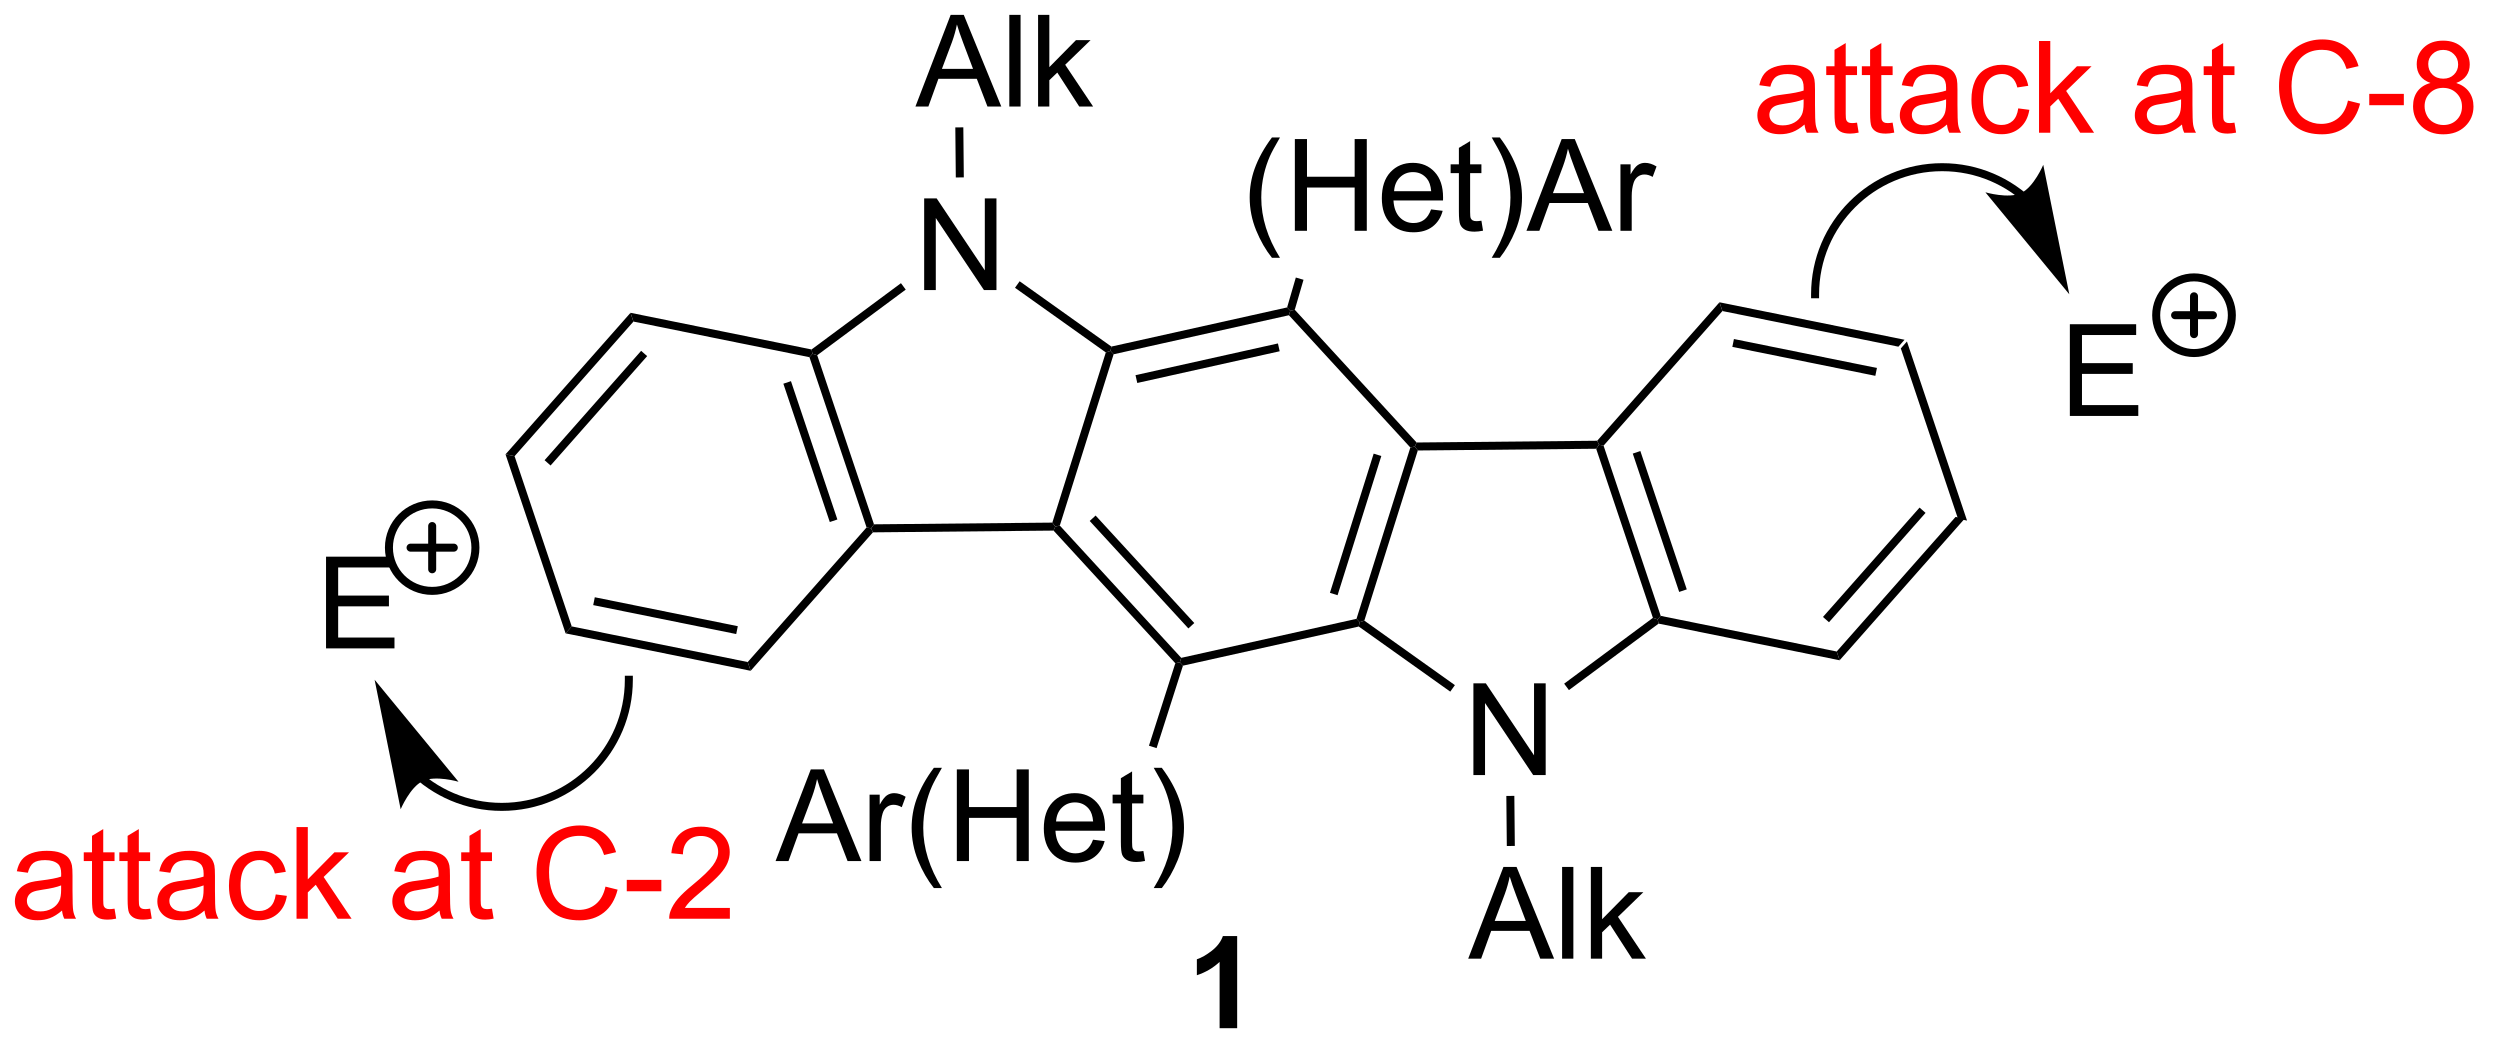 <?xml version="1.0" encoding="UTF-8"?>
<!DOCTYPE svg PUBLIC '-//W3C//DTD SVG 1.0//EN'
          'http://www.w3.org/TR/2001/REC-SVG-20010904/DTD/svg10.dtd'>
<svg stroke-dasharray="none" shape-rendering="auto" xmlns="http://www.w3.org/2000/svg" font-family="'Dialog'" text-rendering="auto" width="214" fill-opacity="1" color-interpolation="auto" color-rendering="auto" preserveAspectRatio="xMidYMid meet" font-size="12px" viewBox="0 0 214 90" fill="black" xmlns:xlink="http://www.w3.org/1999/xlink" stroke="black" image-rendering="auto" stroke-miterlimit="10" stroke-linecap="square" stroke-linejoin="miter" font-style="normal" stroke-width="1" height="90" stroke-dashoffset="0" font-weight="normal" stroke-opacity="1"
><!--Generated by the Batik Graphics2D SVG Generator--><defs id="genericDefs"
  /><g
  ><defs id="defs1"
    ><clipPath clipPathUnits="userSpaceOnUse" id="clipPath1"
      ><path d="M0.943 0.67 L160.84 0.67 L160.84 67.749 L0.943 67.749 L0.943 0.67 Z"
      /></clipPath
      ><clipPath clipPathUnits="userSpaceOnUse" id="clipPath2"
      ><path d="M127.589 135.467 L127.589 200.681 L283.04 200.681 L283.04 135.467 Z"
      /></clipPath
    ></defs
    ><g transform="scale(1.333,1.333) translate(-0.943,-0.67) matrix(1.029,0,0,1.029,-130.295,-138.672)"
    ><path d="M246.162 157.159 L246.544 156.726 L250.295 167.902 L249.73 167.788 Z" stroke="none" clip-path="url(#clipPath2)"
    /></g
    ><g transform="matrix(1.371,0,0,1.371,-174.984,-185.789)"
    ><path d="M249.73 167.788 L250.295 167.902 L242.492 176.739 L242.309 176.191 ZM247.482 167.205 L241.452 174.034 L241.827 174.364 L247.857 167.536 Z" stroke="none" clip-path="url(#clipPath2)"
    /></g
    ><g transform="matrix(1.371,0,0,1.371,-174.984,-185.789)"
    ><path d="M242.309 176.191 L242.492 176.739 L231.189 174.45 L231.129 174.183 L231.32 173.966 Z" stroke="none" clip-path="url(#clipPath2)"
    /></g
    ><g transform="matrix(1.371,0,0,1.371,-174.984,-185.789)"
    ><path d="M231.32 173.966 L231.129 174.183 L230.834 174.09 L227.291 163.532 L227.47 163.281 L227.753 163.338 ZM232.948 172.312 L230.05 163.675 L229.576 163.834 L232.474 172.471 Z" stroke="none" clip-path="url(#clipPath2)"
    /></g
    ><g transform="matrix(1.371,0,0,1.371,-174.984,-185.789)"
    ><path d="M227.753 163.338 L227.47 163.281 L227.356 163.032 L234.99 154.387 L235.174 154.934 Z" stroke="none" clip-path="url(#clipPath2)"
    /></g
    ><g transform="matrix(1.371,0,0,1.371,-174.984,-185.789)"
    ><path d="M235.174 154.934 L234.99 154.387 L246.544 156.726 L246.162 157.159 ZM235.793 157.172 L244.721 158.979 L244.821 158.489 L235.892 156.681 Z" stroke="none" clip-path="url(#clipPath2)"
    /></g
    ><g transform="matrix(1.371,0,0,1.371,-174.984,-185.789)"
    ><path d="M219.626 183.907 L219.626 178.18 L220.404 178.18 L223.412 182.675 L223.412 178.18 L224.139 178.18 L224.139 183.907 L223.36 183.907 L220.352 179.407 L220.352 183.907 L219.626 183.907 Z" stroke="none" clip-path="url(#clipPath2)"
    /></g
    ><g transform="matrix(1.371,0,0,1.371,-174.984,-185.789)"
    ><path d="M230.834 174.09 L231.129 174.183 L231.189 174.45 L225.59 178.601 L225.292 178.199 Z" stroke="none" clip-path="url(#clipPath2)"
    /></g
    ><g transform="matrix(1.371,0,0,1.371,-174.984,-185.789)"
    ><path d="M218.471 178.29 L218.181 178.697 L212.468 174.631 L212.523 174.363 L212.816 174.264 Z" stroke="none" clip-path="url(#clipPath2)"
    /></g
    ><g transform="matrix(1.371,0,0,1.371,-174.984,-185.789)"
    ><path d="M212.816 174.264 L212.523 174.363 L212.327 174.15 L215.689 163.454 L215.97 163.392 L216.155 163.64 ZM211.145 172.677 L213.876 163.986 L213.399 163.836 L210.668 172.527 Z" stroke="none" clip-path="url(#clipPath2)"
    /></g
    ><g transform="matrix(1.371,0,0,1.371,-174.984,-185.789)"
    ><path d="M216.155 163.64 L215.97 163.392 L216.079 163.141 L227.356 163.032 L227.47 163.281 L227.291 163.532 Z" stroke="none" clip-path="url(#clipPath2)"
    /></g
    ><g transform="matrix(1.371,0,0,1.371,-174.984,-185.789)"
    ><path d="M212.327 174.15 L212.523 174.363 L212.468 174.631 L201.492 177.075 L201.298 176.862 L201.384 176.587 Z" stroke="none" clip-path="url(#clipPath2)"
    /></g
    ><g transform="matrix(1.371,0,0,1.371,-174.984,-185.789)"
    ><path d="M201.384 176.587 L201.298 176.862 L201.015 176.924 L193.411 168.642 L193.52 168.391 L193.802 168.328 ZM202.198 174.413 L196.038 167.702 L195.669 168.041 L201.83 174.751 Z" stroke="none" clip-path="url(#clipPath2)"
    /></g
    ><g transform="matrix(1.371,0,0,1.371,-174.984,-185.789)"
    ><path d="M193.802 168.328 L193.52 168.391 L193.336 168.143 L196.675 157.518 L196.968 157.42 L197.163 157.633 Z" stroke="none" clip-path="url(#clipPath2)"
    /></g
    ><g transform="matrix(1.371,0,0,1.371,-174.984,-185.789)"
    ><path d="M197.163 157.633 L196.968 157.42 L197.023 157.152 L207.995 154.708 L208.193 154.92 L208.107 155.196 ZM198.639 159.425 L207.531 157.445 L207.422 156.957 L198.53 158.937 Z" stroke="none" clip-path="url(#clipPath2)"
    /></g
    ><g transform="matrix(1.371,0,0,1.371,-174.984,-185.789)"
    ><path d="M208.107 155.196 L208.193 154.92 L208.473 154.855 L216.079 163.141 L215.97 163.392 L215.689 163.454 Z" stroke="none" clip-path="url(#clipPath2)"
    /></g
    ><g transform="matrix(1.371,0,0,1.371,-174.984,-185.789)"
    ><path d="M185.334 153.626 L185.334 147.899 L186.113 147.899 L189.12 152.394 L189.12 147.899 L189.847 147.899 L189.847 153.626 L189.068 153.626 L186.06 149.126 L186.06 153.626 L185.334 153.626 Z" stroke="none" clip-path="url(#clipPath2)"
    /></g
    ><g transform="matrix(1.371,0,0,1.371,-174.984,-185.789)"
    ><path d="M193.336 168.143 L193.52 168.391 L193.411 168.642 L182.135 168.751 L182.021 168.502 L182.2 168.25 Z" stroke="none" clip-path="url(#clipPath2)"
    /></g
    ><g transform="matrix(1.371,0,0,1.371,-174.984,-185.789)"
    ><path d="M182.2 168.25 L182.021 168.502 L181.738 168.445 L178.171 157.816 L178.362 157.6 L178.656 157.692 ZM179.915 167.948 L177.017 159.312 L176.542 159.471 L179.441 168.107 Z" stroke="none" clip-path="url(#clipPath2)"
    /></g
    ><g transform="matrix(1.371,0,0,1.371,-174.984,-185.789)"
    ><path d="M178.656 157.692 L178.362 157.6 L178.302 157.333 L183.885 153.194 L184.183 153.595 Z" stroke="none" clip-path="url(#clipPath2)"
    /></g
    ><g transform="matrix(1.371,0,0,1.371,-174.984,-185.789)"
    ><path d="M191.005 153.482 L191.294 153.074 L197.023 157.152 L196.968 157.42 L196.675 157.518 Z" stroke="none" clip-path="url(#clipPath2)"
    /></g
    ><g transform="matrix(1.371,0,0,1.371,-174.984,-185.789)"
    ><path d="M181.738 168.445 L182.021 168.502 L182.135 168.751 L174.501 177.396 L174.317 176.849 Z" stroke="none" clip-path="url(#clipPath2)"
    /></g
    ><g transform="matrix(1.371,0,0,1.371,-174.984,-185.789)"
    ><path d="M174.317 176.849 L174.501 177.396 L162.946 175.057 L163.329 174.624 ZM173.698 174.611 L164.769 172.804 L164.67 173.294 L173.599 175.101 Z" stroke="none" clip-path="url(#clipPath2)"
    /></g
    ><g transform="matrix(1.371,0,0,1.371,-174.984,-185.789)"
    ><path d="M163.329 174.624 L162.946 175.057 L159.195 163.881 L159.761 163.995 Z" stroke="none" clip-path="url(#clipPath2)"
    /></g
    ><g transform="matrix(1.371,0,0,1.371,-174.984,-185.789)"
    ><path d="M159.761 163.995 L159.195 163.881 L166.999 155.044 L167.182 155.591 ZM162.008 164.578 L168.038 157.749 L167.663 157.418 L161.634 164.247 Z" stroke="none" clip-path="url(#clipPath2)"
    /></g
    ><g transform="matrix(1.371,0,0,1.371,-174.984,-185.789)"
    ><path d="M167.182 155.591 L166.999 155.044 L178.302 157.333 L178.362 157.6 L178.171 157.816 Z" stroke="none" clip-path="url(#clipPath2)"
    /></g
    ><g transform="matrix(1.371,0,0,1.371,-174.984,-185.789)"
    ><path d="M219.302 195.367 L221.502 189.64 L222.32 189.64 L224.664 195.367 L223.799 195.367 L223.132 193.632 L220.737 193.632 L220.109 195.367 L219.302 195.367 ZM220.955 193.015 L222.898 193.015 L222.299 191.429 Q222.025 190.705 221.893 190.242 Q221.783 190.791 221.585 191.335 L220.955 193.015 ZM225.164 195.367 L225.164 189.64 L225.867 189.64 L225.867 195.367 L225.164 195.367 ZM226.959 195.367 L226.959 189.64 L227.662 189.64 L227.662 192.906 L229.326 191.218 L230.238 191.218 L228.652 192.757 L230.397 195.367 L229.529 195.367 L228.16 193.244 L227.662 193.721 L227.662 195.367 L226.959 195.367 Z" stroke="none" clip-path="url(#clipPath2)"
    /></g
    ><g transform="matrix(1.371,0,0,1.371,-174.984,-185.789)"
    ><path d="M221.682 185.209 L222.182 185.205 L222.212 188.33 L221.712 188.335 Z" stroke="none" clip-path="url(#clipPath2)"
    /></g
    ><g transform="matrix(1.371,0,0,1.371,-174.984,-185.789)"
    ><path d="M184.788 142.166 L186.989 136.44 L187.806 136.44 L190.15 142.166 L189.286 142.166 L188.619 140.432 L186.223 140.432 L185.596 142.166 L184.788 142.166 ZM186.442 139.815 L188.385 139.815 L187.786 138.229 Q187.512 137.505 187.379 137.041 Q187.27 137.591 187.072 138.135 L186.442 139.815 ZM190.65 142.166 L190.65 136.44 L191.353 136.44 L191.353 142.166 L190.65 142.166 ZM192.446 142.166 L192.446 136.44 L193.149 136.44 L193.149 139.705 L194.813 138.018 L195.725 138.018 L194.138 139.557 L195.883 142.166 L195.016 142.166 L193.646 140.044 L193.149 140.52 L193.149 142.166 L192.446 142.166 Z" stroke="none" clip-path="url(#clipPath2)"
    /></g
    ><g transform="matrix(1.371,0,0,1.371,-174.984,-185.789)"
    ><path d="M187.809 146.589 L187.309 146.594 L187.279 143.469 L187.779 143.464 Z" stroke="none" clip-path="url(#clipPath2)"
    /></g
    ><g transform="matrix(1.371,0,0,1.371,-174.984,-185.789)"
    ><path d="M207.046 151.608 Q206.462 150.874 206.059 149.89 Q205.658 148.903 205.658 147.848 Q205.658 146.918 205.96 146.067 Q206.311 145.08 207.046 144.098 L207.548 144.098 Q207.077 144.911 206.923 145.259 Q206.686 145.798 206.548 146.384 Q206.381 147.114 206.381 147.853 Q206.381 149.731 207.548 151.608 L207.046 151.608 ZM208.478 149.923 L208.478 144.197 L209.236 144.197 L209.236 146.548 L212.212 146.548 L212.212 144.197 L212.97 144.197 L212.97 149.923 L212.212 149.923 L212.212 147.223 L209.236 147.223 L209.236 149.923 L208.478 149.923 ZM216.982 148.588 L217.708 148.676 Q217.536 149.314 217.07 149.666 Q216.607 150.017 215.885 150.017 Q214.974 150.017 214.44 149.457 Q213.909 148.895 213.909 147.884 Q213.909 146.838 214.448 146.259 Q214.987 145.681 215.846 145.681 Q216.677 145.681 217.203 146.249 Q217.732 146.814 217.732 147.84 Q217.732 147.903 217.729 148.028 L214.635 148.028 Q214.674 148.713 215.021 149.077 Q215.37 149.439 215.888 149.439 Q216.276 149.439 216.549 149.236 Q216.823 149.033 216.982 148.588 ZM214.674 147.45 L216.99 147.45 Q216.943 146.926 216.724 146.666 Q216.388 146.259 215.854 146.259 Q215.37 146.259 215.039 146.585 Q214.708 146.908 214.674 147.45 ZM220.126 149.293 L220.228 149.916 Q219.931 149.978 219.697 149.978 Q219.314 149.978 219.103 149.858 Q218.892 149.736 218.806 149.538 Q218.72 149.34 218.72 148.707 L218.72 146.322 L218.204 146.322 L218.204 145.775 L218.72 145.775 L218.72 144.746 L219.421 144.325 L219.421 145.775 L220.126 145.775 L220.126 146.322 L219.421 146.322 L219.421 148.746 Q219.421 149.048 219.457 149.134 Q219.494 149.22 219.577 149.272 Q219.663 149.322 219.819 149.322 Q219.936 149.322 220.126 149.293 ZM221.276 151.608 L220.771 151.608 Q221.94 149.731 221.94 147.853 Q221.94 147.119 221.771 146.395 Q221.638 145.809 221.401 145.27 Q221.247 144.918 220.771 144.098 L221.276 144.098 Q222.01 145.08 222.362 146.067 Q222.661 146.918 222.661 147.848 Q222.661 148.903 222.258 149.89 Q221.854 150.874 221.276 151.608 ZM222.938 149.923 L225.138 144.197 L225.956 144.197 L228.299 149.923 L227.435 149.923 L226.768 148.189 L224.372 148.189 L223.745 149.923 L222.938 149.923 ZM224.591 147.572 L226.534 147.572 L225.935 145.986 Q225.661 145.262 225.529 144.798 Q225.419 145.348 225.221 145.892 L224.591 147.572 ZM228.807 149.923 L228.807 145.775 L229.44 145.775 L229.44 146.403 Q229.682 145.963 229.885 145.822 Q230.091 145.681 230.339 145.681 Q230.693 145.681 231.06 145.908 L230.818 146.559 Q230.56 146.408 230.302 146.408 Q230.073 146.408 229.888 146.546 Q229.706 146.684 229.628 146.931 Q229.51 147.306 229.51 147.752 L229.51 149.923 L228.807 149.923 Z" stroke="none" clip-path="url(#clipPath2)"
    /></g
    ><g transform="matrix(1.371,0,0,1.371,-174.984,-185.789)"
    ><path d="M208.473 154.855 L208.193 154.92 L207.995 154.708 L208.539 152.841 L209.019 152.981 Z" stroke="none" clip-path="url(#clipPath2)"
    /></g
    ><g transform="matrix(1.371,0,0,1.371,-174.984,-185.789)"
    ><path d="M176.055 189.277 L178.256 183.55 L179.073 183.55 L181.417 189.277 L180.552 189.277 L179.886 187.543 L177.49 187.543 L176.862 189.277 L176.055 189.277 ZM177.709 186.925 L179.651 186.925 L179.052 185.339 Q178.779 184.615 178.646 184.152 Q178.537 184.702 178.339 185.246 L177.709 186.925 ZM181.925 189.277 L181.925 185.129 L182.558 185.129 L182.558 185.756 Q182.8 185.316 183.003 185.175 Q183.209 185.035 183.456 185.035 Q183.81 185.035 184.177 185.261 L183.935 185.912 Q183.677 185.761 183.42 185.761 Q183.19 185.761 183.006 185.899 Q182.823 186.037 182.745 186.285 Q182.628 186.66 182.628 187.105 L182.628 189.277 L181.925 189.277 ZM185.94 190.962 Q185.357 190.227 184.953 189.243 Q184.552 188.256 184.552 187.202 Q184.552 186.272 184.854 185.42 Q185.206 184.433 185.94 183.452 L186.443 183.452 Q185.972 184.264 185.818 184.613 Q185.581 185.152 185.443 185.738 Q185.276 186.467 185.276 187.207 Q185.276 189.084 186.443 190.962 L185.94 190.962 ZM187.373 189.277 L187.373 183.55 L188.131 183.55 L188.131 185.902 L191.107 185.902 L191.107 183.55 L191.865 183.55 L191.865 189.277 L191.107 189.277 L191.107 186.577 L188.131 186.577 L188.131 189.277 L187.373 189.277 ZM195.877 187.941 L196.603 188.03 Q196.431 188.668 195.965 189.019 Q195.502 189.371 194.78 189.371 Q193.869 189.371 193.335 188.811 Q192.804 188.248 192.804 187.238 Q192.804 186.191 193.343 185.613 Q193.882 185.035 194.741 185.035 Q195.572 185.035 196.098 185.602 Q196.627 186.168 196.627 187.194 Q196.627 187.256 196.624 187.381 L193.53 187.381 Q193.569 188.066 193.916 188.431 Q194.265 188.793 194.783 188.793 Q195.171 188.793 195.444 188.589 Q195.718 188.386 195.877 187.941 ZM193.569 186.803 L195.884 186.803 Q195.838 186.28 195.619 186.019 Q195.283 185.613 194.749 185.613 Q194.265 185.613 193.934 185.938 Q193.603 186.261 193.569 186.803 ZM199.021 188.647 L199.123 189.269 Q198.826 189.332 198.591 189.332 Q198.209 189.332 197.998 189.212 Q197.787 189.089 197.701 188.892 Q197.615 188.694 197.615 188.061 L197.615 185.675 L197.099 185.675 L197.099 185.129 L197.615 185.129 L197.615 184.1 L198.315 183.678 L198.315 185.129 L199.021 185.129 L199.021 185.675 L198.315 185.675 L198.315 188.1 Q198.315 188.402 198.352 188.488 Q198.388 188.574 198.472 188.626 Q198.558 188.675 198.714 188.675 Q198.831 188.675 199.021 188.647 ZM200.171 190.962 L199.666 190.962 Q200.835 189.084 200.835 187.207 Q200.835 186.472 200.666 185.748 Q200.533 185.162 200.296 184.623 Q200.142 184.272 199.666 183.452 L200.171 183.452 Q200.905 184.433 201.257 185.42 Q201.556 186.272 201.556 187.202 Q201.556 188.256 201.153 189.243 Q200.749 190.227 200.171 190.962 Z" stroke="none" clip-path="url(#clipPath2)"
    /></g
    ><g transform="matrix(1.371,0,0,1.371,-174.984,-185.789)"
    ><path d="M201.015 176.924 L201.298 176.862 L201.492 177.075 L199.845 182.225 L199.369 182.073 Z" stroke="none" clip-path="url(#clipPath2)"
    /></g
    ><g transform="matrix(1.371,0,0,1.371,-174.984,-185.789)"
    ><path d="M256.866 161.483 L256.866 155.757 L261.006 155.757 L261.006 156.431 L257.623 156.431 L257.623 158.187 L260.793 158.187 L260.793 158.858 L257.623 158.858 L257.623 160.806 L261.139 160.806 L261.139 161.483 L256.866 161.483 Z" stroke="none" clip-path="url(#clipPath2)"
    /></g
    ><g stroke-width="0.5" transform="matrix(1.371,0,0,1.371,-174.984,-185.789)" stroke-linejoin="round" stroke-linecap="round"
    ><path fill="none" d="M264.618 157.557 C263.313 157.557 262.256 156.499 262.256 155.194 C262.256 153.89 263.313 152.832 264.618 152.832 C265.923 152.832 266.981 153.89 266.981 155.194 C266.981 156.499 265.923 157.557 264.618 157.557 M263.437 155.194 L265.8 155.194 M264.618 154.013 L264.618 156.376" clip-path="url(#clipPath2)"
    /></g
    ><g transform="matrix(1.371,0,0,1.371,-174.984,-185.789)"
    ><path d="M254.068 147.543 L254.067 147.542 L254.064 147.54 C254.052 147.53 254.039 147.52 254.027 147.51 C254.001 147.489 253.976 147.469 253.95 147.448 C253.898 147.408 253.846 147.368 253.794 147.329 C253.689 147.25 253.582 147.174 253.473 147.1 C253.037 146.806 252.572 146.553 252.082 146.346 C251.102 145.931 250.025 145.702 248.896 145.702 C246.638 145.702 244.59 146.617 243.107 148.1 C241.624 149.583 240.709 151.631 240.709 153.888 L240.709 154.138 L241.209 154.138 L241.209 153.888 C241.209 151.763 242.071 149.843 243.461 148.453 C244.85 147.064 246.77 146.202 248.896 146.202 C249.958 146.202 250.969 146.418 251.887 146.806 C252.347 147.001 252.784 147.239 253.193 147.515 C253.295 147.584 253.396 147.655 253.494 147.729 C253.543 147.766 253.592 147.803 253.641 147.841 C253.665 147.86 253.689 147.88 253.713 147.899 C253.725 147.909 253.737 147.918 253.749 147.928 L253.752 147.93 L253.752 147.93 L253.946 148.088 L254.262 147.701 L254.068 147.543 ZM256.832 153.888 L255.206 145.804 C255.206 145.804 254.619 147.19 253.828 147.565 C253.038 147.941 251.593 147.52 251.593 147.52 Z" stroke="none" clip-path="url(#clipPath2)"
    /></g
    ><g transform="matrix(1.371,0,0,1.371,-174.984,-185.789)"
    ><path d="M147.989 175.996 L147.989 170.27 L152.129 170.27 L152.129 170.944 L148.746 170.944 L148.746 172.699 L151.916 172.699 L151.916 173.371 L148.746 173.371 L148.746 175.319 L152.262 175.319 L152.262 175.996 L147.989 175.996 Z" stroke="none" clip-path="url(#clipPath2)"
    /></g
    ><g stroke-width="0.5" transform="matrix(1.371,0,0,1.371,-174.984,-185.789)" stroke-linejoin="round" stroke-linecap="round"
    ><path fill="none" d="M154.616 172.407 C153.125 172.407 151.916 171.198 151.916 169.707 C151.916 168.216 153.125 167.007 154.616 167.007 C156.107 167.007 157.316 168.216 157.316 169.707 C157.316 171.198 156.107 172.407 154.616 172.407 M153.266 169.707 L155.966 169.707 M154.616 168.357 L154.616 171.057" clip-path="url(#clipPath2)"
    /></g
    ><g transform="matrix(1.371,0,0,1.371,-174.984,-185.789)"
    ><path d="M153.786 184.301 L153.787 184.301 L153.79 184.304 C153.802 184.314 153.815 184.324 153.827 184.334 C153.853 184.355 153.879 184.375 153.905 184.395 C153.956 184.436 154.008 184.476 154.06 184.515 C154.166 184.594 154.273 184.67 154.382 184.743 C154.817 185.038 155.282 185.291 155.772 185.498 C156.752 185.913 157.829 186.142 158.959 186.142 C161.216 186.142 163.264 185.227 164.747 183.744 C166.23 182.261 167.145 180.213 167.145 177.955 L167.145 177.705 L166.645 177.705 L166.645 177.955 C166.645 180.081 165.783 182.001 164.394 183.39 C163.004 184.78 161.084 185.642 158.959 185.642 C157.897 185.642 156.886 185.426 155.967 185.038 C155.507 184.843 155.07 184.605 154.661 184.329 C154.559 184.26 154.459 184.188 154.36 184.115 C154.311 184.078 154.262 184.04 154.213 184.002 C154.189 183.983 154.165 183.964 154.141 183.945 C154.129 183.935 154.117 183.925 154.105 183.916 L154.102 183.913 L154.102 183.913 L153.909 183.755 L153.593 184.143 L153.786 184.301 ZM151.022 177.955 L152.648 186.04 C152.648 186.04 153.235 184.654 154.026 184.278 C154.816 183.903 156.261 184.323 156.261 184.323 Z" stroke="none" clip-path="url(#clipPath2)"
    /></g
    ><g transform="matrix(1.371,0,0,1.371,-174.984,-185.789)"
    ><path d="M204.876 199.709 L203.78 199.709 L203.78 195.571 Q203.178 196.133 202.36 196.404 L202.36 195.407 Q202.79 195.266 203.293 194.875 Q203.798 194.482 203.985 193.959 L204.876 193.959 L204.876 199.709 Z" stroke="none" clip-path="url(#clipPath2)"
    /></g
    ><g fill="red" transform="matrix(1.371,0,0,1.371,-174.984,-185.789)" stroke="red"
    ><path d="M131.506 192.364 Q131.116 192.698 130.754 192.836 Q130.394 192.971 129.98 192.971 Q129.295 192.971 128.928 192.638 Q128.561 192.302 128.561 191.784 Q128.561 191.479 128.699 191.226 Q128.84 190.974 129.064 190.823 Q129.287 190.669 129.569 190.591 Q129.777 190.536 130.194 190.487 Q131.045 190.385 131.449 190.245 Q131.452 190.099 131.452 190.06 Q131.452 189.63 131.254 189.456 Q130.983 189.216 130.452 189.216 Q129.957 189.216 129.72 189.39 Q129.483 189.565 129.371 190.005 L128.683 189.911 Q128.777 189.471 128.991 189.2 Q129.207 188.927 129.613 188.781 Q130.019 188.635 130.553 188.635 Q131.084 188.635 131.415 188.76 Q131.749 188.885 131.905 189.075 Q132.061 189.263 132.124 189.552 Q132.16 189.732 132.16 190.2 L132.16 191.138 Q132.16 192.12 132.204 192.38 Q132.249 192.638 132.381 192.877 L131.647 192.877 Q131.537 192.659 131.506 192.364 ZM131.449 190.794 Q131.066 190.95 130.3 191.06 Q129.866 191.122 129.686 191.2 Q129.506 191.278 129.407 191.429 Q129.311 191.581 129.311 191.763 Q129.311 192.044 129.524 192.232 Q129.738 192.419 130.147 192.419 Q130.553 192.419 130.868 192.242 Q131.186 192.065 131.334 191.755 Q131.449 191.518 131.449 191.052 L131.449 190.794 ZM134.784 192.247 L134.885 192.87 Q134.588 192.932 134.354 192.932 Q133.971 192.932 133.76 192.812 Q133.549 192.69 133.463 192.492 Q133.377 192.294 133.377 191.661 L133.377 189.276 L132.862 189.276 L132.862 188.729 L133.377 188.729 L133.377 187.7 L134.078 187.278 L134.078 188.729 L134.784 188.729 L134.784 189.276 L134.078 189.276 L134.078 191.7 Q134.078 192.002 134.114 192.088 Q134.151 192.174 134.234 192.226 Q134.32 192.276 134.476 192.276 Q134.594 192.276 134.784 192.247 ZM137.006 192.247 L137.108 192.87 Q136.811 192.932 136.577 192.932 Q136.194 192.932 135.983 192.812 Q135.772 192.69 135.686 192.492 Q135.6 192.294 135.6 191.661 L135.6 189.276 L135.084 189.276 L135.084 188.729 L135.6 188.729 L135.6 187.7 L136.3 187.278 L136.3 188.729 L137.006 188.729 L137.006 189.276 L136.3 189.276 L136.3 191.7 Q136.3 192.002 136.337 192.088 Q136.374 192.174 136.457 192.226 Q136.543 192.276 136.699 192.276 Q136.816 192.276 137.006 192.247 ZM140.401 192.364 Q140.01 192.698 139.648 192.836 Q139.289 192.971 138.875 192.971 Q138.19 192.971 137.823 192.638 Q137.456 192.302 137.456 191.784 Q137.456 191.479 137.594 191.226 Q137.734 190.974 137.958 190.823 Q138.182 190.669 138.463 190.591 Q138.672 190.536 139.088 190.487 Q139.94 190.385 140.344 190.245 Q140.346 190.099 140.346 190.06 Q140.346 189.63 140.148 189.456 Q139.877 189.216 139.346 189.216 Q138.851 189.216 138.614 189.39 Q138.377 189.565 138.265 190.005 L137.578 189.911 Q137.672 189.471 137.885 189.2 Q138.101 188.927 138.508 188.781 Q138.914 188.635 139.448 188.635 Q139.979 188.635 140.31 188.76 Q140.643 188.885 140.799 189.075 Q140.956 189.263 141.018 189.552 Q141.054 189.732 141.054 190.2 L141.054 191.138 Q141.054 192.12 141.099 192.38 Q141.143 192.638 141.276 192.877 L140.541 192.877 Q140.432 192.659 140.401 192.364 ZM140.344 190.794 Q139.961 190.95 139.195 191.06 Q138.76 191.122 138.581 191.2 Q138.401 191.278 138.302 191.429 Q138.206 191.581 138.206 191.763 Q138.206 192.044 138.419 192.232 Q138.633 192.419 139.041 192.419 Q139.448 192.419 139.763 192.242 Q140.081 192.065 140.229 191.755 Q140.344 191.518 140.344 191.052 L140.344 190.794 ZM144.85 191.357 L145.543 191.448 Q145.428 192.161 144.962 192.567 Q144.496 192.971 143.816 192.971 Q142.965 192.971 142.446 192.414 Q141.928 191.857 141.928 190.817 Q141.928 190.146 142.149 189.643 Q142.374 189.138 142.829 188.888 Q143.285 188.635 143.819 188.635 Q144.496 188.635 144.925 188.976 Q145.355 189.317 145.475 189.948 L144.793 190.052 Q144.694 189.635 144.446 189.424 Q144.199 189.213 143.847 189.213 Q143.316 189.213 142.983 189.594 Q142.652 189.974 142.652 190.799 Q142.652 191.635 142.972 192.015 Q143.293 192.393 143.808 192.393 Q144.222 192.393 144.499 192.14 Q144.777 191.885 144.85 191.357 ZM146.147 192.877 L146.147 187.151 L146.85 187.151 L146.85 190.417 L148.514 188.729 L149.425 188.729 L147.84 190.268 L149.584 192.877 L148.717 192.877 L147.347 190.755 L146.85 191.232 L146.85 192.877 L146.147 192.877 ZM155.073 192.364 Q154.682 192.698 154.32 192.836 Q153.961 192.971 153.547 192.971 Q152.862 192.971 152.495 192.638 Q152.127 192.302 152.127 191.784 Q152.127 191.479 152.265 191.226 Q152.406 190.974 152.63 190.823 Q152.854 190.669 153.135 190.591 Q153.344 190.536 153.76 190.487 Q154.612 190.385 155.015 190.245 Q155.018 190.099 155.018 190.06 Q155.018 189.63 154.82 189.456 Q154.549 189.216 154.018 189.216 Q153.523 189.216 153.286 189.39 Q153.049 189.565 152.937 190.005 L152.25 189.911 Q152.344 189.471 152.557 189.2 Q152.773 188.927 153.179 188.781 Q153.586 188.635 154.12 188.635 Q154.651 188.635 154.982 188.76 Q155.315 188.885 155.471 189.075 Q155.627 189.263 155.69 189.552 Q155.726 189.732 155.726 190.2 L155.726 191.138 Q155.726 192.12 155.771 192.38 Q155.815 192.638 155.948 192.877 L155.213 192.877 Q155.104 192.659 155.073 192.364 ZM155.015 190.794 Q154.633 190.95 153.867 191.06 Q153.432 191.122 153.252 191.2 Q153.073 191.278 152.974 191.429 Q152.877 191.581 152.877 191.763 Q152.877 192.044 153.091 192.232 Q153.304 192.419 153.713 192.419 Q154.12 192.419 154.435 192.242 Q154.752 192.065 154.901 191.755 Q155.015 191.518 155.015 191.052 L155.015 190.794 ZM158.35 192.247 L158.452 192.87 Q158.155 192.932 157.92 192.932 Q157.537 192.932 157.327 192.812 Q157.116 192.69 157.03 192.492 Q156.944 192.294 156.944 191.661 L156.944 189.276 L156.428 189.276 L156.428 188.729 L156.944 188.729 L156.944 187.7 L157.644 187.278 L157.644 188.729 L158.35 188.729 L158.35 189.276 L157.644 189.276 L157.644 191.7 Q157.644 192.002 157.681 192.088 Q157.717 192.174 157.8 192.226 Q157.887 192.276 158.043 192.276 Q158.16 192.276 158.35 192.247 ZM165.436 190.87 L166.194 191.06 Q165.957 191.995 165.337 192.487 Q164.717 192.976 163.824 192.976 Q162.897 192.976 162.316 192.599 Q161.738 192.221 161.433 191.508 Q161.131 190.792 161.131 189.971 Q161.131 189.075 161.472 188.411 Q161.816 187.745 162.446 187.398 Q163.077 187.052 163.834 187.052 Q164.694 187.052 165.28 187.489 Q165.866 187.927 166.097 188.721 L165.35 188.896 Q165.152 188.271 164.772 187.987 Q164.394 187.7 163.819 187.7 Q163.16 187.7 162.715 188.018 Q162.272 188.333 162.092 188.867 Q161.912 189.401 161.912 189.966 Q161.912 190.698 162.126 191.242 Q162.34 191.786 162.787 192.057 Q163.238 192.325 163.762 192.325 Q164.397 192.325 164.837 191.958 Q165.28 191.591 165.436 190.87 ZM166.765 191.159 L166.765 190.45 L168.924 190.45 L168.924 191.159 L166.765 191.159 ZM173.203 192.2 L173.203 192.877 L169.416 192.877 Q169.409 192.622 169.5 192.388 Q169.643 192.002 169.961 191.627 Q170.281 191.252 170.883 190.76 Q171.815 189.995 172.143 189.547 Q172.471 189.099 172.471 188.7 Q172.471 188.284 172.172 187.997 Q171.875 187.708 171.393 187.708 Q170.885 187.708 170.581 188.013 Q170.276 188.317 170.273 188.857 L169.549 188.784 Q169.625 187.974 170.109 187.552 Q170.594 187.127 171.409 187.127 Q172.234 187.127 172.713 187.586 Q173.195 188.042 173.195 188.716 Q173.195 189.06 173.054 189.393 Q172.914 189.724 172.586 190.091 Q172.26 190.458 171.502 191.099 Q170.87 191.63 170.69 191.82 Q170.51 192.01 170.393 192.2 L173.203 192.2 Z" stroke="none" clip-path="url(#clipPath2)"
    /></g
    ><g fill="red" transform="matrix(1.371,0,0,1.371,-174.984,-185.789)" stroke="red"
    ><path d="M240.301 143.288 Q239.91 143.621 239.548 143.759 Q239.189 143.894 238.774 143.894 Q238.09 143.894 237.722 143.561 Q237.355 143.225 237.355 142.707 Q237.355 142.402 237.493 142.15 Q237.634 141.897 237.858 141.746 Q238.082 141.592 238.363 141.514 Q238.571 141.459 238.988 141.41 Q239.84 141.308 240.243 141.168 Q240.246 141.022 240.246 140.983 Q240.246 140.553 240.048 140.379 Q239.777 140.139 239.246 140.139 Q238.751 140.139 238.514 140.314 Q238.277 140.488 238.165 140.928 L237.478 140.834 Q237.571 140.394 237.785 140.124 Q238.001 139.85 238.407 139.704 Q238.814 139.558 239.347 139.558 Q239.879 139.558 240.209 139.683 Q240.543 139.808 240.699 139.999 Q240.855 140.186 240.918 140.475 Q240.954 140.655 240.954 141.124 L240.954 142.061 Q240.954 143.043 240.999 143.303 Q241.043 143.561 241.176 143.801 L240.441 143.801 Q240.332 143.582 240.301 143.288 ZM240.243 141.717 Q239.861 141.874 239.095 141.983 Q238.66 142.045 238.48 142.124 Q238.301 142.202 238.202 142.353 Q238.105 142.504 238.105 142.686 Q238.105 142.967 238.319 143.155 Q238.532 143.342 238.941 143.342 Q239.347 143.342 239.663 143.165 Q239.98 142.988 240.129 142.678 Q240.243 142.441 240.243 141.975 L240.243 141.717 ZM243.578 143.17 L243.679 143.793 Q243.383 143.855 243.148 143.855 Q242.765 143.855 242.554 143.736 Q242.344 143.613 242.258 143.415 Q242.172 143.217 242.172 142.584 L242.172 140.199 L241.656 140.199 L241.656 139.652 L242.172 139.652 L242.172 138.624 L242.872 138.202 L242.872 139.652 L243.578 139.652 L243.578 140.199 L242.872 140.199 L242.872 142.624 Q242.872 142.926 242.909 143.012 Q242.945 143.097 243.028 143.15 Q243.114 143.199 243.271 143.199 Q243.388 143.199 243.578 143.17 ZM245.801 143.17 L245.902 143.793 Q245.605 143.855 245.371 143.855 Q244.988 143.855 244.777 143.736 Q244.566 143.613 244.48 143.415 Q244.394 143.217 244.394 142.584 L244.394 140.199 L243.879 140.199 L243.879 139.652 L244.394 139.652 L244.394 138.624 L245.095 138.202 L245.095 139.652 L245.801 139.652 L245.801 140.199 L245.095 140.199 L245.095 142.624 Q245.095 142.926 245.131 143.012 Q245.168 143.097 245.251 143.15 Q245.337 143.199 245.493 143.199 Q245.611 143.199 245.801 143.17 ZM249.195 143.288 Q248.804 143.621 248.442 143.759 Q248.083 143.894 247.669 143.894 Q246.984 143.894 246.617 143.561 Q246.25 143.225 246.25 142.707 Q246.25 142.402 246.388 142.15 Q246.528 141.897 246.752 141.746 Q246.976 141.592 247.258 141.514 Q247.466 141.459 247.883 141.41 Q248.734 141.308 249.138 141.168 Q249.14 141.022 249.14 140.983 Q249.14 140.553 248.942 140.379 Q248.672 140.139 248.14 140.139 Q247.646 140.139 247.409 140.314 Q247.172 140.488 247.06 140.928 L246.372 140.834 Q246.466 140.394 246.679 140.124 Q246.896 139.85 247.302 139.704 Q247.708 139.558 248.242 139.558 Q248.773 139.558 249.104 139.683 Q249.437 139.808 249.594 139.999 Q249.75 140.186 249.812 140.475 Q249.849 140.655 249.849 141.124 L249.849 142.061 Q249.849 143.043 249.893 143.303 Q249.937 143.561 250.07 143.801 L249.336 143.801 Q249.226 143.582 249.195 143.288 ZM249.138 141.717 Q248.755 141.874 247.989 141.983 Q247.554 142.045 247.375 142.124 Q247.195 142.202 247.096 142.353 Q247 142.504 247 142.686 Q247 142.967 247.213 143.155 Q247.427 143.342 247.836 143.342 Q248.242 143.342 248.557 143.165 Q248.875 142.988 249.023 142.678 Q249.138 142.441 249.138 141.975 L249.138 141.717 ZM253.644 142.28 L254.337 142.371 Q254.222 143.084 253.756 143.491 Q253.29 143.894 252.611 143.894 Q251.759 143.894 251.241 143.337 Q250.722 142.78 250.722 141.741 Q250.722 141.069 250.944 140.566 Q251.168 140.061 251.624 139.811 Q252.079 139.558 252.613 139.558 Q253.29 139.558 253.72 139.9 Q254.149 140.241 254.269 140.871 L253.587 140.975 Q253.488 140.558 253.241 140.347 Q252.993 140.137 252.642 140.137 Q252.111 140.137 251.777 140.517 Q251.446 140.897 251.446 141.722 Q251.446 142.558 251.767 142.939 Q252.087 143.316 252.603 143.316 Q253.017 143.316 253.293 143.064 Q253.571 142.808 253.644 142.28 ZM254.941 143.801 L254.941 138.074 L255.644 138.074 L255.644 141.34 L257.308 139.652 L258.22 139.652 L256.634 141.191 L258.379 143.801 L257.512 143.801 L256.142 141.678 L255.644 142.155 L255.644 143.801 L254.941 143.801 ZM263.867 143.288 Q263.476 143.621 263.114 143.759 Q262.755 143.894 262.341 143.894 Q261.656 143.894 261.289 143.561 Q260.922 143.225 260.922 142.707 Q260.922 142.402 261.06 142.15 Q261.2 141.897 261.424 141.746 Q261.648 141.592 261.93 141.514 Q262.138 141.459 262.555 141.41 Q263.406 141.308 263.81 141.168 Q263.812 141.022 263.812 140.983 Q263.812 140.553 263.614 140.379 Q263.344 140.139 262.812 140.139 Q262.317 140.139 262.08 140.314 Q261.844 140.488 261.732 140.928 L261.044 140.834 Q261.138 140.394 261.351 140.124 Q261.567 139.85 261.974 139.704 Q262.38 139.558 262.914 139.558 Q263.445 139.558 263.776 139.683 Q264.109 139.808 264.265 139.999 Q264.422 140.186 264.484 140.475 Q264.521 140.655 264.521 141.124 L264.521 142.061 Q264.521 143.043 264.565 143.303 Q264.609 143.561 264.742 143.801 L264.008 143.801 Q263.898 143.582 263.867 143.288 ZM263.81 141.717 Q263.427 141.874 262.661 141.983 Q262.226 142.045 262.047 142.124 Q261.867 142.202 261.768 142.353 Q261.672 142.504 261.672 142.686 Q261.672 142.967 261.885 143.155 Q262.099 143.342 262.508 143.342 Q262.914 143.342 263.229 143.165 Q263.547 142.988 263.695 142.678 Q263.81 142.441 263.81 141.975 L263.81 141.717 ZM267.144 143.17 L267.246 143.793 Q266.949 143.855 266.715 143.855 Q266.332 143.855 266.121 143.736 Q265.91 143.613 265.824 143.415 Q265.738 143.217 265.738 142.584 L265.738 140.199 L265.222 140.199 L265.222 139.652 L265.738 139.652 L265.738 138.624 L266.439 138.202 L266.439 139.652 L267.144 139.652 L267.144 140.199 L266.439 140.199 L266.439 142.624 Q266.439 142.926 266.475 143.012 Q266.512 143.097 266.595 143.15 Q266.681 143.199 266.837 143.199 Q266.954 143.199 267.144 143.17 ZM274.23 141.793 L274.988 141.983 Q274.751 142.918 274.131 143.41 Q273.512 143.9 272.618 143.9 Q271.691 143.9 271.111 143.522 Q270.532 143.144 270.228 142.431 Q269.926 141.715 269.926 140.894 Q269.926 139.999 270.267 139.334 Q270.611 138.668 271.241 138.321 Q271.871 137.975 272.629 137.975 Q273.488 137.975 274.074 138.413 Q274.66 138.85 274.892 139.644 L274.144 139.819 Q273.946 139.194 273.566 138.91 Q273.189 138.624 272.613 138.624 Q271.954 138.624 271.509 138.941 Q271.066 139.256 270.887 139.79 Q270.707 140.324 270.707 140.889 Q270.707 141.621 270.92 142.165 Q271.134 142.709 271.582 142.98 Q272.032 143.249 272.556 143.249 Q273.191 143.249 273.631 142.881 Q274.074 142.514 274.23 141.793 ZM275.56 142.082 L275.56 141.374 L277.719 141.374 L277.719 142.082 L275.56 142.082 ZM279.383 140.694 Q278.945 140.535 278.734 140.238 Q278.523 139.941 278.523 139.527 Q278.523 138.902 278.971 138.478 Q279.422 138.051 280.169 138.051 Q280.919 138.051 281.375 138.486 Q281.833 138.92 281.833 139.545 Q281.833 139.944 281.622 140.241 Q281.414 140.535 280.989 140.694 Q281.515 140.866 281.791 141.249 Q282.067 141.631 282.067 142.163 Q282.067 142.897 281.547 143.4 Q281.028 143.9 280.18 143.9 Q279.333 143.9 278.812 143.397 Q278.294 142.894 278.294 142.144 Q278.294 141.584 278.575 141.209 Q278.859 140.832 279.383 140.694 ZM279.242 139.504 Q279.242 139.91 279.502 140.168 Q279.765 140.426 280.185 140.426 Q280.591 140.426 280.849 140.17 Q281.109 139.913 281.109 139.543 Q281.109 139.155 280.841 138.892 Q280.575 138.629 280.177 138.629 Q279.773 138.629 279.508 138.887 Q279.242 139.144 279.242 139.504 ZM279.015 142.147 Q279.015 142.449 279.159 142.73 Q279.302 143.012 279.583 143.165 Q279.864 143.319 280.187 143.319 Q280.692 143.319 281.021 142.996 Q281.349 142.67 281.349 142.17 Q281.349 141.663 281.01 141.332 Q280.672 140.999 280.164 140.999 Q279.669 140.999 279.341 141.327 Q279.015 141.655 279.015 142.147 Z" stroke="none" clip-path="url(#clipPath2)"
    /></g
  ></g
></svg
>
